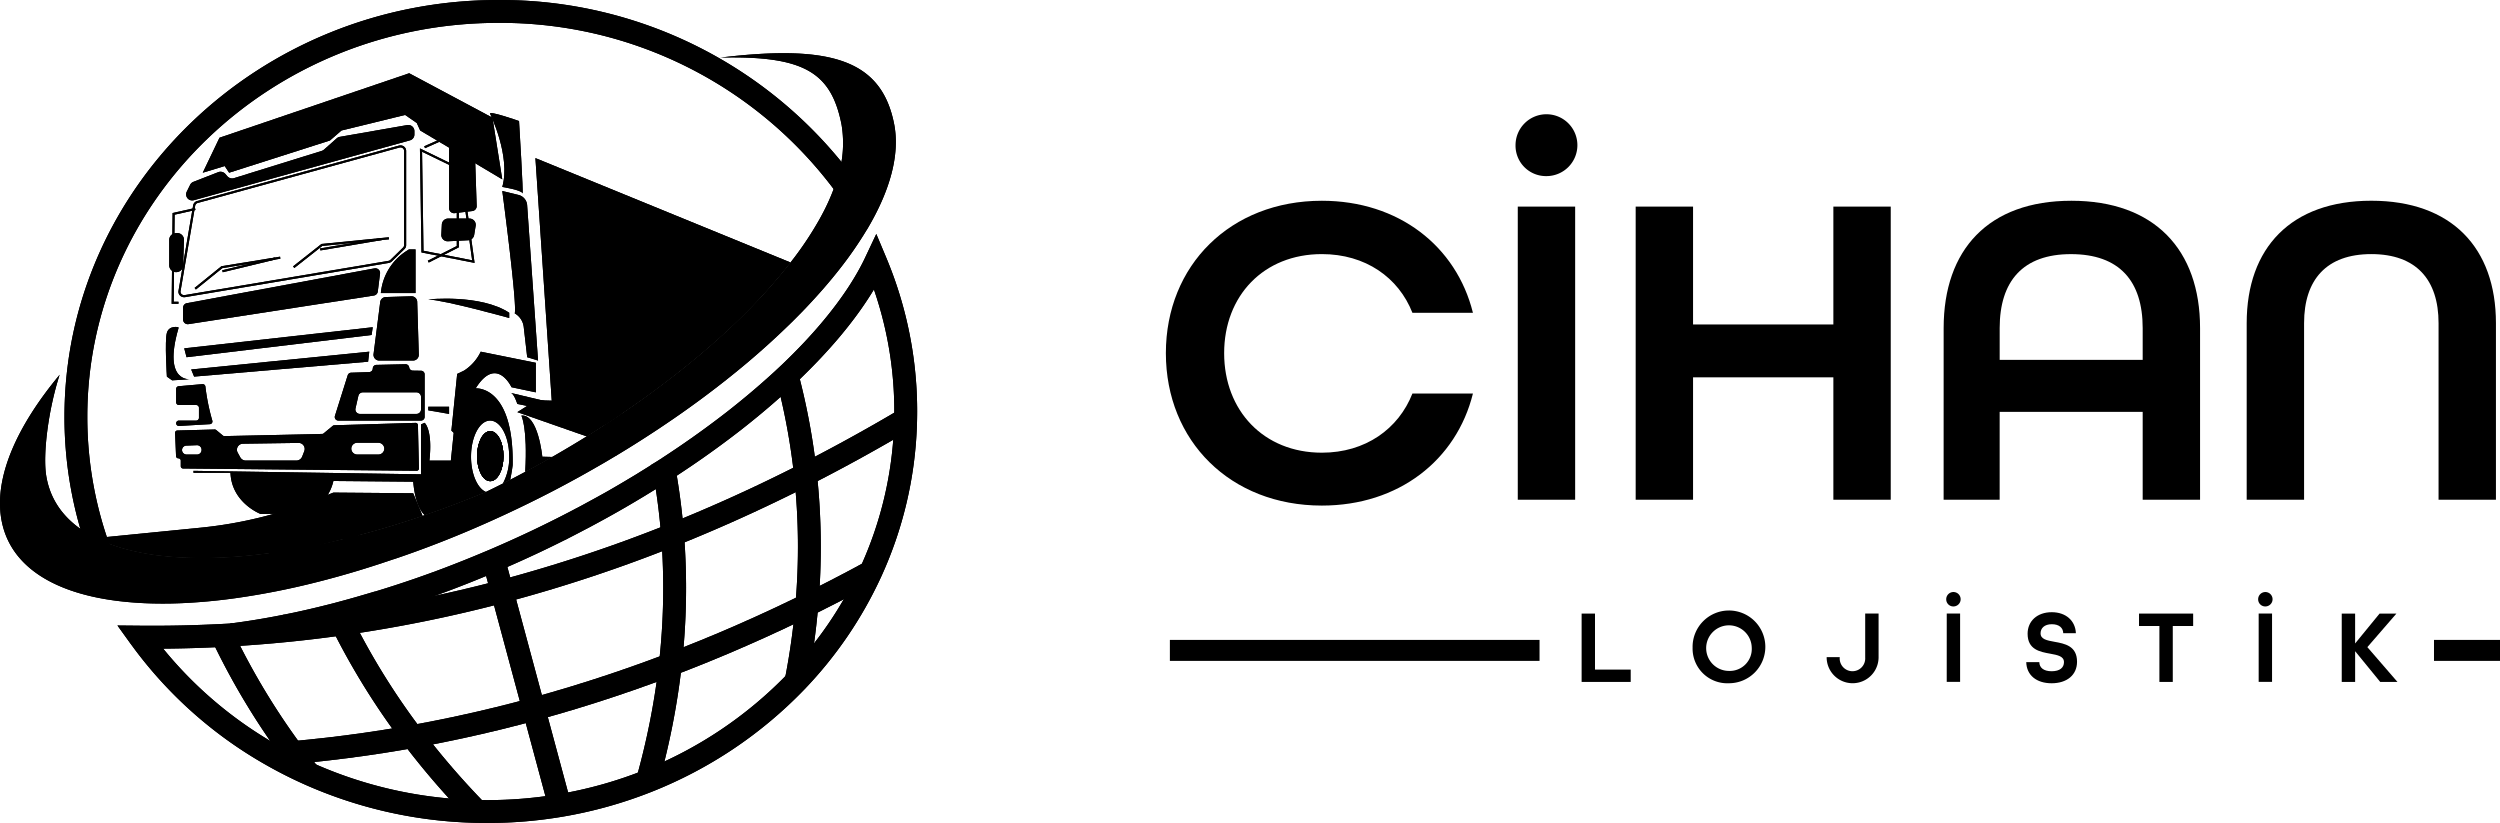 <svg xmlns:xlink="http://www.w3.org/1999/xlink" xmlns="http://www.w3.org/2000/svg" width="402.367" height="132.458" viewBox="0 0 402.367 132.458"> <g id="Group_2952" data-name="Group 2952" transform="translate(10520 13833)"> <g id="Group_2950" data-name="Group 2950" transform="translate(-10683 -13449)"> <g id="Group_3" data-name="Group 3" transform="translate(163 -384)"> <path id="Path_1" data-name="Path 1" d="M95.121,165.687q-.857,0-1.714-.02c-.335-.005-.683-.018-1.034-.031a71.78,71.78,0,0,1-26.727-6.18c-2.144-.957-4.274-2.039-6.329-3.217a68.552,68.552,0,0,1-20.929-18.47c-.13-.175-.254-.343-.376-.511-.1-.133-.2-.267-.3-.4L35.581,133.9l3.642.035c4.351.042,8.768-.053,13.131-.279.454-.021.9-.045,1.341-.073,2.729-.345,5.574-.811,8.459-1.385l.241-.07.082.005c.487-.1.978-.2,1.471-.3,1.8-.385,3.584-.8,5.3-1.235.432-.107.858-.214,1.286-.328l.07-.018.066-.018.062-.017c.094-.025.189-.05.283-.076l.036-.01c1.058-.28,2.166-.587,3.388-.939l.47-.14c.343-.1.686-.2,1.029-.3l1.077-.32.018.009c2.086-.626,4.291-1.341,6.565-2.129,1.47-.512,2.938-1.043,4.359-1.579,2.079-.788,4.117-1.6,6.057-2.413l1.428-.6c2.171-.926,4.381-1.92,6.562-2.95l.239-.113c1.224-.583,2.419-1.166,3.543-1.731.233-.115.455-.226.674-.338l.456-.232h0l.344-.176c.628-.321,1.255-.644,1.874-.975V115.2l.845-.438c.135-.07.269-.142.4-.215l.731-.4c.064-.037.13-.072.2-.106l.32-.176c.333-.178.662-.361.994-.543l.289-.158.176-.1.1-.054c.241-.133.48-.267.719-.4l.053-.029.071-.04.344-.194c1.254-.713,2.5-1.445,3.706-2.172l.544-.326c.215-.129.419-.252.622-.376l.478-.3c.482-.294.947-.584,1.406-.874l.307-.192v-.031l.89-.54c.057-.034.113-.07.17-.106l.248-.161c.072-.044.142-.09.212-.135.965-.626,1.964-1.29,2.976-1.977,2.7-1.839,5.342-3.759,7.842-5.708,2.187-1.714,4.27-3.452,6.187-5.165.3-.266.589-.525.873-.784.236-.212.466-.421.691-.629v-.006l.645-.6c.089-.085.177-.169.271-.253,1.272-1.209,2.512-2.454,3.686-3.7.994-1.06,1.88-2.051,2.7-3.023.058-.073.106-.13.151-.183l.233-.275c.72-.866,1.408-1.737,2.049-2.59.761-1.016,1.463-2.019,2.086-2.982.662-1.023,1.268-2.044,1.8-3.035.286-.531.557-1.068.805-1.6l1.764-3.74,1.6,3.814c.314.748.623,1.528.919,2.315.42,1.123.807,2.249,1.15,3.349l.083.271a63.665,63.665,0,0,1,2.811,20.117c-.006.354-.016.718-.03,1.081a63.582,63.582,0,0,1-5.752,24.226A65.732,65.732,0,0,1,146.13,144.2a69.77,69.77,0,0,1-24.578,16.471,71.07,71.07,0,0,1-14.471,4.025,72.619,72.619,0,0,1-11.96.989M42.938,137.622a64.991,64.991,0,0,0,18.208,15.424c1.948,1.116,3.968,2.142,6,3.049a68.093,68.093,0,0,0,25.35,5.862c.337.012.66.024.983.029a69.21,69.21,0,0,0,13-.918,67.407,67.407,0,0,0,13.722-3.817,66.061,66.061,0,0,0,23.276-15.6,62.066,62.066,0,0,0,11.675-17.131,59.924,59.924,0,0,0,5.421-22.832h0c.013-.336.023-.672.028-1.008a60.007,60.007,0,0,0-2.727-19.22l-.084-.27c-.144-.454-.3-.913-.455-1.373q-.43.716-.9,1.435c-.668,1.033-1.418,2.106-2.231,3.19-.706.941-1.466,1.9-2.26,2.852l-.294.35c-.869,1.025-1.8,2.066-2.846,3.183-1.153,1.223-2.363,2.441-3.6,3.628h0l-.114.108-.138.131-.324.306c-.435.411-.876.82-1.329,1.225-.288.263-.592.537-.9.807-1.964,1.756-4.108,3.545-6.361,5.311-2.566,2-5.27,3.968-8.04,5.852-1.035.7-2.056,1.381-3.037,2.017-.093.061-.192.125-.294.187l-.184.121-.156.1-.641.411c-.2.129-.4.256-.607.383-.463.292-.943.592-1.426.887l-.095.059-.387.241c-.233.141-.442.268-.654.4l-.127.077c-.144.088-.288.176-.434.26l-.064.038c-1.2.727-2.452,1.457-3.707,2.171l-.443.249c-.259.149-.517.294-.779.438l-.564.314c-.344.19-.688.38-1.035.566l-.333.183c-.036.019-.072.037-.109.058s-.1.057-.154.084l-.639.345-.37.2-.051.028c-.053.029-.11.059-.165.086q-.288.156-.577.3l-.123.064c-.632.338-1.272.668-1.914,1l-.65.333-.1.051-.47.252-.029,0-.258.128c-1.136.57-2.354,1.165-3.609,1.762l-.246.117c-2.217,1.047-4.471,2.061-6.694,3.009l-1.464.614c-1.954.82-4.032,1.648-6.154,2.451-1.453.548-2.951,1.091-4.454,1.614-2.6.9-5.106,1.706-7.459,2.4l-1.092.321-.008-.008-.326.093-.444.133c-1.248.36-2.383.674-3.467.961-.109.031-.22.061-.33.09l-.151.039-.065.018c-.441.117-.882.228-1.318.336-1.747.445-3.575.871-5.423,1.265-.564.121-1.127.235-1.685.346l-.176.052-.141.012c-2.937.581-5.834,1.053-8.617,1.4l-.112.011c-.483.031-.965.056-1.45.08-3.183.165-6.4.261-9.6.286" transform="translate(-16.68 -33.23)"></path> <path id="Path_2" data-name="Path 2" d="M70.017,162.182l-.211-3.675c5.891-.337,11.865-.932,17.758-1.768a220.7,220.7,0,0,0,25.5-5.172,236.482,236.482,0,0,0,27.22-9.04c7.078-2.832,14.224-6.08,21.238-9.653,5.319-2.706,10.706-5.673,16.014-8.819l1.877,3.167c-5.376,3.186-10.834,6.192-16.221,8.933-7.113,3.623-14.361,6.917-21.541,9.79a240.01,240.01,0,0,1-27.646,9.181,224.333,224.333,0,0,1-25.93,5.259c-5.994.849-12.071,1.454-18.063,1.8" transform="translate(-32.724 -58.155)"></path> <path id="Path_3" data-name="Path 3" d="M82,203.065l-.262-3.671c32.389-2.311,64.634-12.111,95.84-29.129l1.762,3.231c-31.672,17.272-64.422,27.22-97.34,29.569" transform="translate(-38.317 -79.818)"></path> <rect id="Rectangle_1" data-name="Rectangle 1" width="3.681" height="40.873" transform="translate(77.691 90.665) rotate(-15.073)"></rect> <path id="Path_4" data-name="Path 4" d="M78.2,215.22c-.884-1.112-1.778-2.278-2.658-3.467A116.591,116.591,0,0,1,64.426,193.4c-.117-.239-.235-.484-.353-.732l-.232-.481.019-.524,1.838.13,1.646-.818c.023.048.046.095.066.141.107.225.214.448.324.671a112.844,112.844,0,0,0,10.77,17.773c.854,1.153,1.723,2.286,2.58,3.365Z" transform="translate(-29.928 -89.529)"></path> <path id="Path_5" data-name="Path 5" d="M121.922,218.4a129.407,129.407,0,0,1-10.51-12.182l-.021-.028a116.776,116.776,0,0,1-11.47-18.444l-.224-.451-.123-.251c-.149-.3-.3-.613-.445-.925l3.331-1.567q.207.44.421.875c.112.23.221.449.332.67l.228.453v0a113.245,113.245,0,0,0,10.866,17.388l.021.028a125.617,125.617,0,0,0,10.229,11.858Z" transform="translate(-46.47 -86.514)"></path> <path id="Path_6" data-name="Path 6" d="M240.148,162.971l-3.612-.711a112.619,112.619,0,0,0,1.709-12.1,106.514,106.514,0,0,0-.216-20.679l-.011-.1a104.9,104.9,0,0,0-2.456-13.817q-.213-.864-.443-1.73l3.556-.948q.24.9.46,1.793a108.724,108.724,0,0,1,2.553,14.4l.011.1a110.194,110.194,0,0,1,.212,21.293,116.329,116.329,0,0,1-1.765,12.5" transform="translate(-110.221 -52.917)"></path> <path id="Path_7" data-name="Path 7" d="M196.352,192.731l-3.544-.995c.833-2.969,1.558-5.986,2.152-8.968.629-3.155,1.128-6.347,1.483-9.487a107.844,107.844,0,0,0,.356-20.553c-.231-2.92-.589-5.858-1.063-8.734-.081-.5-.167-1-.255-1.5l3.626-.637q.135.773.262,1.54c.491,2.974.861,6.016,1.1,9.038a111.513,111.513,0,0,1-.369,21.257c-.367,3.243-.882,6.538-1.531,9.794-.612,3.075-1.358,6.184-2.217,9.244" transform="translate(-90.386 -66.501)"></path> <path id="Path_8" data-name="Path 8" d="M23.962,90.63l-.222-.575a64.447,64.447,0,0,1-4.212-22.99C19.528,30.085,50.853,0,89.356,0a70.749,70.749,0,0,1,57.507,29.015l-2.989,2.148A67.06,67.06,0,0,0,89.356,3.681c-36.473,0-66.147,28.434-66.147,63.384A60.77,60.77,0,0,0,27.178,88.74l.22.569Z" transform="translate(-9.154)"></path> <path id="Path_9" data-name="Path 9" d="M108.053,29.345l-13.4-7.155L64.124,32.566l-2.7,5.635,3.537-1.074L65.67,38.2,81.9,33.013l1.861-1.61L94,28.9l1.874,1.3L96.42,31.4l13.216,7.871Z" transform="translate(-28.795 -10.402)"></path> <path id="Path_10" data-name="Path 10" d="M91.938,37.887l-10.816,1.89a1.013,1.013,0,0,0-.5.24L78.578,41.83a1.017,1.017,0,0,1-.372.209L64.1,46.423a1.029,1.029,0,0,1-1.083-.3l-.323-.377a1.029,1.029,0,0,0-1.153-.28L57.557,47.02a.986.986,0,0,0-.528.48l-.557,1.129a.978.978,0,0,0,1.184,1.339L92.4,40.343a.97.97,0,0,0,.725-.926v-.582a.992.992,0,0,0-1.182-.948" transform="translate(-26.427 -17.753)"></path> <path id="Path_11" data-name="Path 11" d="M54.975,68.481a.933.933,0,0,1-.661-.272.864.864,0,0,1-.245-.763L56.425,53.7a.9.9,0,0,1,.656-.71l32.462-8.914a.936.936,0,0,1,.82.157.875.875,0,0,1,.35.7V60.1a.87.87,0,0,1-.267.626l-2.035,1.985a.92.92,0,0,1-.495.25l-32.784,5.51a.986.986,0,0,1-.157.013M89.632,44.394,57.17,53.308a.567.567,0,0,0-.414.444L54.4,67.5a.533.533,0,0,0,.152.471.6.6,0,0,0,.526.165L87.86,62.629a.593.593,0,0,0,.317-.159l2.035-1.985a.536.536,0,0,0,.166-.387V44.928a.542.542,0,0,0-.218-.433.6.6,0,0,0-.528-.1" transform="translate(-25.341 -20.644)"></path> <path id="Path_12" data-name="Path 12" d="M86.263,81.3,56.091,86.9a.747.747,0,0,0-.623.726v1.918a.76.76,0,0,0,.891.73l29.807-4.6a.753.753,0,0,0,.642-.642l.364-2.913a.757.757,0,0,0-.909-.814" transform="translate(-26.003 -38.107)"></path> <path id="Path_13" data-name="Path 13" d="M120.972,75.566h-1.064l-.386.249a9.01,9.01,0,0,0-4.134,6.778h5.584Z" transform="translate(-54.092 -35.424)"></path> <path id="Path_14" data-name="Path 14" d="M86.16,99.139l-.186,1.252-29.783,3.578-.372-1.431Z" transform="translate(-26.167 -46.475)"></path> <path id="Path_15" data-name="Path 15" d="M86.587,106.548,57.922,109.41l.473,1.151,28.006-2.4Z" transform="translate(-27.153 -49.948)"></path> <path id="Path_16" data-name="Path 16" d="M119.513,100.11h-5.4a.925.925,0,0,1-.942-1.023l1.073-8.4a.936.936,0,0,1,.911-.8l4.068-.126a.933.933,0,0,1,.978.885l.256,8.525a.929.929,0,0,1-.948.938" transform="translate(-53.051 -42.079)"></path> <path id="Path_17" data-name="Path 17" d="M115.29,111.4l-1.3-.02a.594.594,0,0,1-.582-.481l-.013-.071a.593.593,0,0,0-.607-.478l-4.666.108a.591.591,0,0,0-.587.58.561.561,0,0,1-.168.4.589.589,0,0,1-.411.176l-2.9.1a.594.594,0,0,0-.551.411l-2.063,6.553a.58.58,0,0,0,.577.743h13.266a.588.588,0,0,0,.6-.577v-6.87a.586.586,0,0,0-.592-.574m.01,6.235a.729.729,0,0,1-.743.713h-9.084a.72.72,0,0,1-.722-.864l.466-2.045a.736.736,0,0,1,.722-.561h8.618a.73.73,0,0,1,.743.713Z" transform="translate(-47.541 -51.73)"></path> <path id="Path_18" data-name="Path 18" d="M58.074,116.758a33.66,33.66,0,0,0,1.111,5.485.437.437,0,0,1-.4.584l-4.94.288a.434.434,0,1,1-.028-.866h2.768a.443.443,0,0,0,.452-.434v-1.637a.443.443,0,0,0-.452-.433H53.817a.442.442,0,0,1-.451-.433V117.15a.44.44,0,0,1,.41-.432l3.81-.335a.447.447,0,0,1,.488.374" transform="translate(-25.017 -54.558)"></path> <path id="Path_19" data-name="Path 19" d="M92.129,128.477a.375.375,0,0,0-.393-.355l-13.072.385a.4.4,0,0,0-.237.088l-1.47,1.216a.362.362,0,0,1-.237.09l-15.727.35a.366.366,0,0,1-.257-.09l-1.07-.887a.4.4,0,0,0-.259-.088l-5.994.164a.375.375,0,0,0-.37.38l.158,3.75a.369.369,0,0,0,.378.35.393.393,0,0,1,.267.106.354.354,0,0,1,.113.259v.906a.369.369,0,0,0,.375.365l37.578.365a.369.369,0,0,0,.382-.372ZM57.309,132.5a.733.733,0,0,1-.748.72H54.912a.746.746,0,0,1-.458-.151.713.713,0,0,1,.426-1.287l1.649-.065a.736.736,0,0,1,.781.718Zm16.537.159-.35.9a1.014,1.014,0,0,1-.944.629H64.431a1.021,1.021,0,0,1-.891-.514l-.425-.773a.968.968,0,0,1,.871-1.423l8.9-.131a.974.974,0,0,1,.959,1.309m12.873-.37a.953.953,0,0,1-.972.932H82.376a.953.953,0,0,1-.97-.932v-.028a.955.955,0,0,1,.97-.934h3.372a.956.956,0,0,1,.972.934Z" transform="translate(-24.866 -60.062)"></path> <path id="Path_20" data-name="Path 20" d="M144.538,134.651c0-2.224.951-4.025,2.126-4.025s2.125,1.8,2.125,4.025-.951,4.025-2.125,4.025-2.126-1.8-2.126-4.025" transform="translate(-67.757 -61.236)"></path> <path id="Path_21" data-name="Path 21" d="M109.811,112.272l3.908.823v-4.759l-8.864-1.788a7.4,7.4,0,0,1-2.675,3.042l-1.118.537-.932,9.124.373.358-.458,4.473H96.593c.561-5.009-.771-6.085-.771-6.085l-.582.262v8.028l-36.618-.561v.322h5.955c.186,4.83,4.84,6.618,4.84,6.618l2.123-.013,3.833-.022a6.047,6.047,0,0,0,4.863-3.042,7.546,7.546,0,0,0,.906-2.228l12.846.118c.29,3.251,1.126,4.719,1.861,5.376.128-.043.257-.086.385-.131.31-.108.622-.217.934-.327q2.116-.744,4.259-1.571,2.123-.813,4.266-1.7c-1.372-.579-2.4-2.9-2.4-5.671,0-3.211,1.375-5.815,3.07-5.815s3.072,2.6,3.072,5.815a8.772,8.772,0,0,1-1.01,4.309q.59-.3,1.171-.6c.282-1.342.4-2.367.4-2.367.186-12.881-5.956-12.344-5.956-12.344,3.349-5.366,5.77-.179,5.77-.179" transform="translate(-27.482 -49.948)"></path> <path id="Path_22" data-name="Path 22" d="M142.785,92.758V93.6s-10.052-2.812-13.03-2.991c0,0,8.376-.895,13.03,2.147" transform="translate(-60.827 -42.42)"></path> <path id="Path_23" data-name="Path 23" d="M140.506,53.183a.8.8,0,0,1-.72.809l-2.8.336a.811.811,0,0,1-.924-.784v-9.81a.8.8,0,0,1,.742-.786l2.479-.233a.811.811,0,0,1,.9.761Z" transform="translate(-63.784 -20.022)"></path> <path id="Path_24" data-name="Path 24" d="M136.028,63.4l-8.553-1.681-.244-16.744,6.706,3.257Zm-8.223-1.957,7.827,1.539-2-14.528-6.057-2.942Z" transform="translate(-59.644 -21.086)"></path> <path id="Path_25" data-name="Path 25" d="M138.216,66.217h-3.391a1.018,1.018,0,0,0-1.034.949l-.082,1.667a1.017,1.017,0,0,0,1.088,1.041l3.229-.161a1.021,1.021,0,0,0,.969-.841l.244-1.505a1.01,1.01,0,0,0-1.024-1.148" transform="translate(-62.68 -31.042)"></path> <path id="Path_26" data-name="Path 26" d="M129.252,60.842l-.151-.3,4.663-2.361V40.156l-5.107,2.276-.136-.305,5.577-2.485V58.388Z" transform="translate(-60.249 -18.583)"></path> <path id="Path_27" data-name="Path 27" d="M88.99,76.834l-.207-.262,4.575-3.608L104.2,71.885l.033.333L93.488,73.286Z" transform="translate(-41.62 -33.699)"></path> <rect id="Rectangle_2" data-name="Rectangle 2" width="10.097" height="0.334" transform="translate(51.512 39.981) rotate(-9.612)"></rect> <path id="Path_28" data-name="Path 28" d="M59.16,83.055l-.21-.26L63.274,79.3l9.436-1.535.054.33-9.348,1.521Z" transform="translate(-27.635 -36.456)"></path> <rect id="Rectangle_3" data-name="Rectangle 3" width="8.7" height="0.334" transform="translate(35.767 43.494) rotate(-13.595)"></rect> <path id="Path_29" data-name="Path 29" d="M53.1,78.434H52l.153-14.613,3.609-.811.073.326-3.351.753L52.335,78.1H53.1Z" transform="translate(-24.375 -29.539)"></path> <path id="Path_30" data-name="Path 30" d="M52.4,70.609l-.141.016a1.09,1.09,0,0,0-.99,1.067v4.13a1.1,1.1,0,0,0,1.283,1.063,1.092,1.092,0,0,0,.952-1.028l.141-4.146a1.1,1.1,0,0,0-1.246-1.1" transform="translate(-24.032 -33.097)"></path> <path id="Path_31" data-name="Path 31" d="M52.278,99.1s-1.489-.358-1.861.895,0,7.054,0,7.054l.848.6,3.061-.187s-4.653.756-2.047-8.187Z" transform="translate(-23.557 -46.433)"></path> <path id="Path_32" data-name="Path 32" d="M148.79,134.651c0,2.224-.951,4.025-2.126,4.025s-2.125-1.8-2.125-4.025.951-4.025,2.125-4.025,2.126,1.8,2.126,4.025" transform="translate(-67.758 -61.236)"></path> <path id="Path_33" data-name="Path 33" d="M148.79,134.651c0,2.224-.951,4.025-2.126,4.025s-2.125-1.8-2.125-4.025.951-4.025,2.125-4.025,2.126,1.8,2.126,4.025" transform="translate(-67.758 -61.236)"></path> <path id="Path_34" data-name="Path 34" d="M148.484,34.388s3.35,6.805,1.954,11.76c0,0,3.072.482,3.257,1.019s-.558-11.628-.558-11.628-5.026-1.766-4.653-1.151" transform="translate(-69.598 -16.06)"></path> <path id="Path_35" data-name="Path 35" d="M156.19,60.265h0a1.842,1.842,0,0,0-1.436-1.771l-2.574-.623s2.428,18.27,2.005,19.694a2.915,2.915,0,0,1,1.446,2.179l.559,4.879,1.748.537Z" transform="translate(-71.34 -27.129)"></path> <path id="Path_36" data-name="Path 36" d="M139.507,44.525a60.408,60.408,0,0,1-4.294,6.22c-.04.048-.078.1-.116.151q-1.257,1.6-2.667,3.215c-1.141,1.3-2.357,2.622-3.636,3.931-.106.1-.2.2-.3.3q-1.02,1.042-2.111,2.078-2.848,2.742-6.081,5.475c-2.428,2.042-5.006,4.074-7.719,6.071q-1.439,1.058-2.926,2.105c-.086.061-.171.121-.259.179l-.191.136c-.073.05-.146.1-.219.149v0c-.161.114-.325.227-.488.34l-.071.048c-.645.446-1.3.889-1.956,1.327-.156.106-.315.214-.474.32-.206.136-.413.272-.622.408-.176.116-.352.234-.531.347h0q-1.8,1.182-3.667,2.337l-.352.217-.091.055c-.244.154-.489.3-.735.451l-.086.053c-.058.036-.116.071-.172.106l-.091.053c-.4.239-.793.479-1.194.713l-.093.055c-.073.045-.146.088-.217.131-.053.03-.106.061-.158.093-.033.02-.065.04-.1.06l-.607.358c-.154.09-.308.181-.464.269v0c-.038.022-.078.045-.116.065q-.294.174-.589.34c-.033.02-.065.038-.1.055-.617.36-1.241.713-1.868,1.063l-.652.365c-.043.025-.088.048-.131.073h0c-.222.123-.446.246-.67.368q-1.738.955-3.518,1.884l-.232.121q-3.815,1.979-7.791,3.82-3.105,1.439-6.157,2.725-2.183.918-4.344,1.76c-2.455.955-4.891,1.844-7.28,2.644a.047.047,0,0,0-.013-.01l-.327.111c-.423.148-.846.284-1.27.423l-.229.081q-1.711.563-3.407,1.083c-.131.043-.265.083-.4.124q-3.419,1.034-6.719,1.866a122.237,122.237,0,0,1-13.044,2.579c-1.493.211-2.957.38-4.389.514-1.959.181-3.86.3-5.689.342l-.3.008c-1.483.028-2.929.012-4.326-.05-.589-.028-1.168-.061-1.735-.106-.181-.013-.358-.028-.537-.043C9.248,103.5,1.487,98.955.19,90.965-.886,84.3,2.66,76.215,9.6,67.867c-1.856,5.726-2.715,12.848-2.16,16.248.722,4.478,3.546,7.822,8,10.035h0c.211.1.426.207.642.3.129.058.257.116.388.171a27.967,27.967,0,0,0,4.593,1.519,40.229,40.229,0,0,0,4.095.768c.061.007.113.018.174.02.29.032.579.068.869.1.542.061,1.1.116,1.66.156,1.05.086,2.128.136,3.239.159.521.013,1.05.02,1.584.02q2.564-.015,5.313-.219,2.606-.2,5.372-.569h.007q1.465-.2,2.972-.443c.864-.141,1.74-.3,2.624-.464q2.576-.48,5.258-1.11c.317-.075.637-.151.957-.229h0l.013,0,.01,0c.952-.232,1.911-.471,2.878-.733q4.846-1.277,9.927-3.017c.116-.04.234-.08.353-.123s.257-.086.385-.131c.31-.108.622-.216.934-.327q2.116-.744,4.258-1.571,2.124-.812,4.266-1.7c.149-.073.3-.146.446-.219q1.126-.551,2.239-1.116v0c.018-.007.033-.018.05-.025.393-.2.783-.4,1.171-.6.035-.018.07-.038.106-.055q1.159-.6,2.3-1.214c.046-.023.093-.048.139-.073q2.134-1.145,4.2-2.327l.66-.378q2.493-1.439,4.893-2.926,1.45-.9,2.866-1.818v0c.018-.01.032-.022.05-.032.567-.368,1.136-.738,1.7-1.113l.37-.249.118-.081c.056-.038.111-.073.166-.11s.083-.053.121-.081l.229-.154c.071-.045.139-.093.207-.139a.208.208,0,0,0,.018-.013c.2-.133.4-.274.6-.408q1.99-1.359,3.885-2.747c.514-.378,1.025-.756,1.529-1.134q3.018-2.255,5.787-4.563,1.28-1.061,2.5-2.128c.247-.217.491-.433.733-.648q1.571-1.4,3.037-2.8c.131-.126.262-.25.393-.378a91.682,91.682,0,0,0,7.137-7.686q.71-.858,1.373-1.715c.141-.184.279-.365.418-.549.065-.078.126-.154.184-.234a54.289,54.289,0,0,0,4.044-6.145v0c.106-.191.211-.382.315-.574a33.668,33.668,0,0,0,2.425-5.578,18.151,18.151,0,0,0,.821-9.126c-1.662-8.4-6.039-11.087-19.5-10.773,18.01-2.171,25.933.466,27.965,10.677.97,4.936-.659,10.786-4.392,17.036" transform="translate(0 -7.55)"></path> <path id="Path_37" data-name="Path 37" d="M154.634,119.006a.288.288,0,0,1,.126.03Z" transform="translate(-72.49 -55.788)"></path> <path id="Path_38" data-name="Path 38" d="M172.64,122.415l-.229.154c-.038.028-.078.053-.121.081s-.111.073-.166.111c-.675-.854-1.592-1-2.768.836l-11.909-2.447-1.586-.325s-.476-1.531-.99-1.76l5,1.192,9.136,2.178s2.01-3.465,3.631-.018" transform="translate(-72.601 -55.815)"></path> <path id="Path_39" data-name="Path 39" d="M162.92,132.562q-2.066,1.182-4.2,2.327c-.045.025-.093.05-.139.073.406-7.089-.617-9.061-.617-9.061,2.7-.267,3.367,6.621,3.367,6.621Z" transform="translate(-74.05 -59.017)"></path> <path id="Path_40" data-name="Path 40" d="M133.105,123.232v1.155l-3.35-.577v-.577Z" transform="translate(-60.827 -57.769)"></path> <path id="Path_41" data-name="Path 41" d="M184.608,125.406c-.529,0-1.007.67-1.37,1.771.567-.368,1.136-.738,1.7-1.113l.37-.249a.926.926,0,0,0-.695-.408" transform="translate(-85.899 -58.789)"></path> <path id="Path_42" data-name="Path 42" d="M200.705,64.7q-.661.857-1.373,1.715A91.765,91.765,0,0,1,192.2,74.1c-.131.128-.262.252-.393.378q-1.465,1.4-3.037,2.8c-.242.214-.486.431-.733.647q-1.221,1.065-2.5,2.128-2.761,2.3-5.787,4.563c-.5.378-1.015.755-1.528,1.133-1.264.922-2.559,1.841-3.886,2.747-.2.133-.4.275-.6.408a.208.208,0,0,1-.018.013c-.068.045-.136.093-.207.139l-.229.154c-.038.028-.078.053-.121.081L173,89.4l-.118.081-.37.249c-.559.376-1.128.745-1.695,1.113-.018.01-.033.023-.05.033v0q-1.417.918-2.866,1.818l-11.163-3.906,1.587-1,1.463-.922.962.028,1.528.046L159.645,47.9Z" transform="translate(-73.475 -22.456)"></path> <path id="Path_43" data-name="Path 43" d="M81.642,152.989q-5.073,1.734-9.927,3.017c-.967.262-2.239,1.813-3.19,2.045,0,0,.3-1.31.3-1.31s-.007,0-.012,0h0l-12.375,3.07.557-.823q-2.762.37-5.372.569-2.747.208-5.314.219c-.534,0-1.062-.008-1.584-.02-1.111-.023-2.189-.073-3.239-.159-.564-.04-1.118-.1-1.66-.156l-.869-.1c-.061,0-.114-.012-.174-.02a40.244,40.244,0,0,1-4.1-.768,28.013,28.013,0,0,1-4.593-1.519c-.131-.055-.26-.113-.388-.171-.217-.1-.431-.2-.642-.3l.811-.081,16.046-1.594a68.318,68.318,0,0,0,18.633-4.556l1.825-.73.907-.362,12.846.106Z" transform="translate(-13.626 -69.96)"></path> </g> <g id="Group_4" data-name="Group 4" transform="translate(350.643 -365.614)"> <path id="Path_44" data-name="Path 44" d="M353.235,85.354c0-14.141,10.389-24.53,25.108-24.53,12.337,0,21.645,7.287,24.314,18.037h-9.74c-2.237-5.7-7.576-9.451-14.574-9.451-9.38,0-15.728,6.71-15.728,15.945s6.349,16.017,15.728,16.017c7,0,12.337-3.824,14.574-9.524h9.74c-2.669,10.75-11.977,18.037-24.314,18.037-14.718,0-25.108-10.389-25.108-24.531" transform="translate(-353.235 -46.899)"></path> <path id="Path_45" data-name="Path 45" d="M459.176,39.59a4.978,4.978,0,1,1,4.978,4.979,4.9,4.9,0,0,1-4.978-4.979m.361,9.884h9.235V96.659h-9.235Z" transform="translate(-402.899 -34.611)"></path> <path id="Path_46" data-name="Path 46" d="M495.576,62.59h9.235V81.565h22.582V62.59h9.235v47.185h-9.235v-19.7H504.811v19.7h-9.235Z" transform="translate(-419.962 -47.727)"></path> <path id="Path_47" data-name="Path 47" d="M588.885,81.314c0-12.626,7.215-20.49,20.562-20.49s20.707,7.864,20.707,20.49v27.633h-9.235V94.806H597.9v14.141h-9.019Zm32.034,5.123V81.314c0-7.575-3.751-11.9-11.544-11.9-7.72,0-11.472,4.329-11.472,11.9v5.123Z" transform="translate(-463.704 -46.899)"></path> <path id="Path_48" data-name="Path 48" d="M680.7,80.521c0-12.121,7.143-19.7,20.058-19.7s20.058,7.576,20.058,19.7v28.427h-9.235V80.521c0-7-3.607-11.111-10.822-11.111s-10.822,4.113-10.822,11.111v28.427H680.7Z" transform="translate(-506.746 -46.9)"></path> </g> <g id="Group_6" data-name="Group 6" transform="translate(351.288 -288.715)"> <g id="Group_5" data-name="Group 5" transform="translate(66.269 0)"> <path id="Path_49" data-name="Path 49" d="M479.2,185.9h2.153v9.015H487.1V196.9h-7.9Z" transform="translate(-479.2 -182.431)"></path> <path id="Path_50" data-name="Path 50" d="M512.823,191.2a5.854,5.854,0,1,1,5.853,5.719,5.584,5.584,0,0,1-5.853-5.719m9.52,0a3.668,3.668,0,1,0-3.667,3.734,3.537,3.537,0,0,0,3.667-3.734" transform="translate(-494.962 -182.238)"></path> <path id="Path_51" data-name="Path 51" d="M553.445,192.994v-.084h2.1v.084a2.054,2.054,0,1,0,4.1,0v-7.1H561.8v7.1a4.18,4.18,0,0,1-8.359,0" transform="translate(-514.005 -182.431)"></path> <path id="Path_52" data-name="Path 52" d="M589.665,180.534a1.161,1.161,0,1,1,1.161,1.16,1.142,1.142,0,0,1-1.161-1.16m.084,2.3H591.9v11h-2.153Z" transform="translate(-530.984 -179.373)"></path> <path id="Path_53" data-name="Path 53" d="M613.917,193.523h2.1c.016.874.673,1.464,1.984,1.464,1.329,0,1.985-.589,1.985-1.464,0-.959-1.026-1.143-2.22-1.362-1.665-.3-3.633-.656-3.633-3.212,0-2.036,1.547-3.465,3.886-3.465,2.27,0,3.8,1.363,3.885,3.38h-2.035c-.016-.841-.639-1.446-1.833-1.446-1.211,0-1.816.656-1.816,1.464,0,.958,1.026,1.144,2.22,1.362,1.665.3,3.65.656,3.65,3.213,0,2.136-1.632,3.465-4.088,3.465-2.438,0-4.036-1.3-4.087-3.4" transform="translate(-542.353 -182.238)"></path> <path id="Path_54" data-name="Path 54" d="M651.359,187.9h-3.28v-2h8.713v2h-3.28v9h-2.153Z" transform="translate(-558.368 -182.431)"></path> <path id="Path_55" data-name="Path 55" d="M684.174,180.534a1.16,1.16,0,1,1,1.161,1.16,1.142,1.142,0,0,1-1.161-1.16m.084,2.3h2.153v11h-2.153Z" transform="translate(-575.289 -179.373)"></path> <path id="Path_56" data-name="Path 56" d="M709.5,185.9h2.153v4.811l3.936-4.811H718.3l-4.676,5.4,4.844,5.6h-2.775l-4.037-4.945V196.9H709.5Z" transform="translate(-587.162 -182.431)"></path> </g> <rect id="Rectangle_4" data-name="Rectangle 4" width="10.624" height="3.376" transform="translate(203.455 7.706)"></rect> <rect id="Rectangle_5" data-name="Rectangle 5" width="59.496" height="3.376" transform="translate(0 7.706)"></rect> </g> </g> <g id="Group_2951" data-name="Group 2951" transform="translate(-10520 -13833)"> <path id="Path_1-2" data-name="Path 1" d="M95.121,165.687q-.857,0-1.714-.02c-.335-.005-.683-.018-1.034-.031a71.78,71.78,0,0,1-26.727-6.18c-2.144-.957-4.274-2.039-6.329-3.217a68.552,68.552,0,0,1-20.929-18.47c-.13-.175-.254-.343-.376-.511-.1-.133-.2-.267-.3-.4L35.581,133.9l3.642.035c4.351.042,8.768-.053,13.131-.279.454-.021.9-.045,1.341-.073,2.729-.345,5.574-.811,8.459-1.385l.241-.07.082.005c.487-.1.978-.2,1.471-.3,1.8-.385,3.584-.8,5.3-1.235.432-.107.858-.214,1.286-.328l.07-.018.066-.018.062-.017c.094-.025.189-.05.283-.076l.036-.01c1.058-.28,2.166-.587,3.388-.939l.47-.14c.343-.1.686-.2,1.029-.3l1.077-.32.018.009c2.086-.626,4.291-1.341,6.565-2.129,1.47-.512,2.938-1.043,4.359-1.579,2.079-.788,4.117-1.6,6.057-2.413l1.428-.6c2.171-.926,4.381-1.92,6.562-2.95l.239-.113c1.224-.583,2.419-1.166,3.543-1.731.233-.115.455-.226.674-.338l.456-.232h0l.344-.176c.628-.321,1.255-.644,1.874-.975V115.2l.845-.438c.135-.07.269-.142.4-.215l.731-.4c.064-.037.13-.072.2-.106l.32-.176c.333-.178.662-.361.994-.543l.289-.158.176-.1.1-.054c.241-.133.48-.267.719-.4l.053-.029.071-.04.344-.194c1.254-.713,2.5-1.445,3.706-2.172l.544-.326c.215-.129.419-.252.622-.376l.478-.3c.482-.294.947-.584,1.406-.874l.307-.192v-.031l.89-.54c.057-.034.113-.07.17-.106l.248-.161c.072-.044.142-.09.212-.135.965-.626,1.964-1.29,2.976-1.977,2.7-1.839,5.342-3.759,7.842-5.708,2.187-1.714,4.27-3.452,6.187-5.165.3-.266.589-.525.873-.784.236-.212.466-.421.691-.629v-.006l.645-.6c.089-.085.177-.169.271-.253,1.272-1.209,2.512-2.454,3.686-3.7.994-1.06,1.88-2.051,2.7-3.023.058-.073.106-.13.151-.183l.233-.275c.72-.866,1.408-1.737,2.049-2.59.761-1.016,1.463-2.019,2.086-2.982.662-1.023,1.268-2.044,1.8-3.035.286-.531.557-1.068.805-1.6l1.764-3.74,1.6,3.814c.314.748.623,1.528.919,2.315.42,1.123.807,2.249,1.15,3.349l.083.271a63.665,63.665,0,0,1,2.811,20.117c-.006.354-.016.718-.03,1.081a63.582,63.582,0,0,1-5.752,24.226A65.732,65.732,0,0,1,146.13,144.2a69.77,69.77,0,0,1-24.578,16.471,71.07,71.07,0,0,1-14.471,4.025,72.619,72.619,0,0,1-11.96.989M42.938,137.622a64.991,64.991,0,0,0,18.208,15.424c1.948,1.116,3.968,2.142,6,3.049a68.093,68.093,0,0,0,25.35,5.862c.337.012.66.024.983.029a69.21,69.21,0,0,0,13-.918,67.407,67.407,0,0,0,13.722-3.817,66.061,66.061,0,0,0,23.276-15.6,62.066,62.066,0,0,0,11.675-17.131,59.924,59.924,0,0,0,5.421-22.832h0c.013-.336.023-.672.028-1.008a60.007,60.007,0,0,0-2.727-19.22l-.084-.27c-.144-.454-.3-.913-.455-1.373q-.43.716-.9,1.435c-.668,1.033-1.418,2.106-2.231,3.19-.706.941-1.466,1.9-2.26,2.852l-.294.35c-.869,1.025-1.8,2.066-2.846,3.183-1.153,1.223-2.363,2.441-3.6,3.628h0l-.114.108-.138.131-.324.306c-.435.411-.876.82-1.329,1.225-.288.263-.592.537-.9.807-1.964,1.756-4.108,3.545-6.361,5.311-2.566,2-5.27,3.968-8.04,5.852-1.035.7-2.056,1.381-3.037,2.017-.093.061-.192.125-.294.187l-.184.121-.156.1-.641.411c-.2.129-.4.256-.607.383-.463.292-.943.592-1.426.887l-.095.059-.387.241c-.233.141-.442.268-.654.4l-.127.077c-.144.088-.288.176-.434.26l-.064.038c-1.2.727-2.452,1.457-3.707,2.171l-.443.249c-.259.149-.517.294-.779.438l-.564.314c-.344.19-.688.38-1.035.566l-.333.183c-.036.019-.072.037-.109.058s-.1.057-.154.084l-.639.345-.37.2-.051.028c-.053.029-.11.059-.165.086q-.288.156-.577.3l-.123.064c-.632.338-1.272.668-1.914,1l-.65.333-.1.051-.47.252-.029,0-.258.128c-1.136.57-2.354,1.165-3.609,1.762l-.246.117c-2.217,1.047-4.471,2.061-6.694,3.009l-1.464.614c-1.954.82-4.032,1.648-6.154,2.451-1.453.548-2.951,1.091-4.454,1.614-2.6.9-5.106,1.706-7.459,2.4l-1.092.321-.008-.008-.326.093-.444.133c-1.248.36-2.383.674-3.467.961-.109.031-.22.061-.33.09l-.151.039-.065.018c-.441.117-.882.228-1.318.336-1.747.445-3.575.871-5.423,1.265-.564.121-1.127.235-1.685.346l-.176.052-.141.012c-2.937.581-5.834,1.053-8.617,1.4l-.112.011c-.483.031-.965.056-1.45.08-3.183.165-6.4.261-9.6.286" transform="translate(-16.68 -33.23)"></path> <path id="Path_2-2" data-name="Path 2" d="M70.017,162.182l-.211-3.675c5.891-.337,11.865-.932,17.758-1.768a220.7,220.7,0,0,0,25.5-5.172,236.482,236.482,0,0,0,27.22-9.04c7.078-2.832,14.224-6.08,21.238-9.653,5.319-2.706,10.706-5.673,16.014-8.819l1.877,3.167c-5.376,3.186-10.834,6.192-16.221,8.933-7.113,3.623-14.361,6.917-21.541,9.79a240.01,240.01,0,0,1-27.646,9.181,224.333,224.333,0,0,1-25.93,5.259c-5.994.849-12.071,1.454-18.063,1.8" transform="translate(-32.724 -58.155)"></path> <path id="Path_3-2" data-name="Path 3" d="M82,203.065l-.262-3.671c32.389-2.311,64.634-12.111,95.84-29.129l1.762,3.231c-31.672,17.272-64.422,27.22-97.34,29.569" transform="translate(-38.317 -79.818)"></path> <rect id="Rectangle_1-2" data-name="Rectangle 1" width="3.681" height="40.873" transform="translate(77.691 90.665) rotate(-15.073)"></rect> <path id="Path_4-2" data-name="Path 4" d="M78.2,215.22c-.884-1.112-1.778-2.278-2.658-3.467A116.591,116.591,0,0,1,64.426,193.4c-.117-.239-.235-.484-.353-.732l-.232-.481.019-.524,1.838.13,1.646-.818c.023.048.046.095.066.141.107.225.214.448.324.671a112.844,112.844,0,0,0,10.77,17.773c.854,1.153,1.723,2.286,2.58,3.365Z" transform="translate(-29.928 -89.529)"></path> <path id="Path_5-2" data-name="Path 5" d="M121.922,218.4a129.407,129.407,0,0,1-10.51-12.182l-.021-.028a116.776,116.776,0,0,1-11.47-18.444l-.224-.451-.123-.251c-.149-.3-.3-.613-.445-.925l3.331-1.567q.207.44.421.875c.112.23.221.449.332.67l.228.453v0a113.245,113.245,0,0,0,10.866,17.388l.021.028a125.617,125.617,0,0,0,10.229,11.858Z" transform="translate(-46.47 -86.514)"></path> <path id="Path_6-2" data-name="Path 6" d="M240.148,162.971l-3.612-.711a112.619,112.619,0,0,0,1.709-12.1,106.514,106.514,0,0,0-.216-20.679l-.011-.1a104.9,104.9,0,0,0-2.456-13.817q-.213-.864-.443-1.73l3.556-.948q.24.9.46,1.793a108.724,108.724,0,0,1,2.553,14.4l.011.1a110.194,110.194,0,0,1,.212,21.293,116.329,116.329,0,0,1-1.765,12.5" transform="translate(-110.221 -52.917)"></path> <path id="Path_7-2" data-name="Path 7" d="M196.352,192.731l-3.544-.995c.833-2.969,1.558-5.986,2.152-8.968.629-3.155,1.128-6.347,1.483-9.487a107.844,107.844,0,0,0,.356-20.553c-.231-2.92-.589-5.858-1.063-8.734-.081-.5-.167-1-.255-1.5l3.626-.637q.135.773.262,1.54c.491,2.974.861,6.016,1.1,9.038a111.513,111.513,0,0,1-.369,21.257c-.367,3.243-.882,6.538-1.531,9.794-.612,3.075-1.358,6.184-2.217,9.244" transform="translate(-90.386 -66.501)"></path> <path id="Path_8-2" data-name="Path 8" d="M23.962,90.63l-.222-.575a64.447,64.447,0,0,1-4.212-22.99C19.528,30.085,50.853,0,89.356,0a70.749,70.749,0,0,1,57.507,29.015l-2.989,2.148A67.06,67.06,0,0,0,89.356,3.681c-36.473,0-66.147,28.434-66.147,63.384A60.77,60.77,0,0,0,27.178,88.74l.22.569Z" transform="translate(-9.154)"></path> <path id="Path_9-2" data-name="Path 9" d="M108.053,29.345l-13.4-7.155L64.124,32.566l-2.7,5.635,3.537-1.074L65.67,38.2,81.9,33.013l1.861-1.61L94,28.9l1.874,1.3L96.42,31.4l13.216,7.871Z" transform="translate(-28.795 -10.402)"></path> <path id="Path_10-2" data-name="Path 10" d="M91.938,37.887l-10.816,1.89a1.013,1.013,0,0,0-.5.24L78.578,41.83a1.017,1.017,0,0,1-.372.209L64.1,46.423a1.029,1.029,0,0,1-1.083-.3l-.323-.377a1.029,1.029,0,0,0-1.153-.28L57.557,47.02a.986.986,0,0,0-.528.48l-.557,1.129a.978.978,0,0,0,1.184,1.339L92.4,40.343a.97.97,0,0,0,.725-.926v-.582a.992.992,0,0,0-1.182-.948" transform="translate(-26.427 -17.753)"></path> <path id="Path_11-2" data-name="Path 11" d="M54.975,68.481a.933.933,0,0,1-.661-.272.864.864,0,0,1-.245-.763L56.425,53.7a.9.9,0,0,1,.656-.71l32.462-8.914a.936.936,0,0,1,.82.157.875.875,0,0,1,.35.7V60.1a.87.87,0,0,1-.267.626l-2.035,1.985a.92.92,0,0,1-.495.25l-32.784,5.51a.986.986,0,0,1-.157.013M89.632,44.394,57.17,53.308a.567.567,0,0,0-.414.444L54.4,67.5a.533.533,0,0,0,.152.471.6.6,0,0,0,.526.165L87.86,62.629a.593.593,0,0,0,.317-.159l2.035-1.985a.536.536,0,0,0,.166-.387V44.928a.542.542,0,0,0-.218-.433.6.6,0,0,0-.528-.1" transform="translate(-25.341 -20.644)"></path> <path id="Path_12-2" data-name="Path 12" d="M86.263,81.3,56.091,86.9a.747.747,0,0,0-.623.726v1.918a.76.76,0,0,0,.891.73l29.807-4.6a.753.753,0,0,0,.642-.642l.364-2.913a.757.757,0,0,0-.909-.814" transform="translate(-26.003 -38.107)"></path> <path id="Path_13-2" data-name="Path 13" d="M120.972,75.566h-1.064l-.386.249a9.01,9.01,0,0,0-4.134,6.778h5.584Z" transform="translate(-54.092 -35.424)"></path> <path id="Path_14-2" data-name="Path 14" d="M86.16,99.139l-.186,1.252-29.783,3.578-.372-1.431Z" transform="translate(-26.167 -46.475)"></path> <path id="Path_15-2" data-name="Path 15" d="M86.587,106.548,57.922,109.41l.473,1.151,28.006-2.4Z" transform="translate(-27.153 -49.948)"></path> <path id="Path_16-2" data-name="Path 16" d="M119.513,100.11h-5.4a.925.925,0,0,1-.942-1.023l1.073-8.4a.936.936,0,0,1,.911-.8l4.068-.126a.933.933,0,0,1,.978.885l.256,8.525a.929.929,0,0,1-.948.938" transform="translate(-53.051 -42.079)"></path> <path id="Path_17-2" data-name="Path 17" d="M115.29,111.4l-1.3-.02a.594.594,0,0,1-.582-.481l-.013-.071a.593.593,0,0,0-.607-.478l-4.666.108a.591.591,0,0,0-.587.58.561.561,0,0,1-.168.4.589.589,0,0,1-.411.176l-2.9.1a.594.594,0,0,0-.551.411l-2.063,6.553a.58.58,0,0,0,.577.743h13.266a.588.588,0,0,0,.6-.577v-6.87a.586.586,0,0,0-.592-.574m.01,6.235a.729.729,0,0,1-.743.713h-9.084a.72.72,0,0,1-.722-.864l.466-2.045a.736.736,0,0,1,.722-.561h8.618a.73.73,0,0,1,.743.713Z" transform="translate(-47.541 -51.73)"></path> <path id="Path_18-2" data-name="Path 18" d="M58.074,116.758a33.66,33.66,0,0,0,1.111,5.485.437.437,0,0,1-.4.584l-4.94.288a.434.434,0,1,1-.028-.866h2.768a.443.443,0,0,0,.452-.434v-1.637a.443.443,0,0,0-.452-.433H53.817a.442.442,0,0,1-.451-.433V117.15a.44.44,0,0,1,.41-.432l3.81-.335a.447.447,0,0,1,.488.374" transform="translate(-25.017 -54.558)"></path> <path id="Path_19-2" data-name="Path 19" d="M92.129,128.477a.375.375,0,0,0-.393-.355l-13.072.385a.4.4,0,0,0-.237.088l-1.47,1.216a.362.362,0,0,1-.237.09l-15.727.35a.366.366,0,0,1-.257-.09l-1.07-.887a.4.4,0,0,0-.259-.088l-5.994.164a.375.375,0,0,0-.37.38l.158,3.75a.369.369,0,0,0,.378.35.393.393,0,0,1,.267.106.354.354,0,0,1,.113.259v.906a.369.369,0,0,0,.375.365l37.578.365a.369.369,0,0,0,.382-.372ZM57.309,132.5a.733.733,0,0,1-.748.72H54.912a.746.746,0,0,1-.458-.151.713.713,0,0,1,.426-1.287l1.649-.065a.736.736,0,0,1,.781.718Zm16.537.159-.35.9a1.014,1.014,0,0,1-.944.629H64.431a1.021,1.021,0,0,1-.891-.514l-.425-.773a.968.968,0,0,1,.871-1.423l8.9-.131a.974.974,0,0,1,.959,1.309m12.873-.37a.953.953,0,0,1-.972.932H82.376a.953.953,0,0,1-.97-.932v-.028a.955.955,0,0,1,.97-.934h3.372a.956.956,0,0,1,.972.934Z" transform="translate(-24.866 -60.062)"></path> <path id="Path_20-2" data-name="Path 20" d="M144.538,134.651c0-2.224.951-4.025,2.126-4.025s2.125,1.8,2.125,4.025-.951,4.025-2.125,4.025-2.126-1.8-2.126-4.025" transform="translate(-67.757 -61.236)"></path> <path id="Path_21-2" data-name="Path 21" d="M109.811,112.272l3.908.823v-4.759l-8.864-1.788a7.4,7.4,0,0,1-2.675,3.042l-1.118.537-.932,9.124.373.358-.458,4.473H96.593c.561-5.009-.771-6.085-.771-6.085l-.582.262v8.028l-36.618-.561v.322h5.955c.186,4.83,4.84,6.618,4.84,6.618l2.123-.013,3.833-.022a6.047,6.047,0,0,0,4.863-3.042,7.546,7.546,0,0,0,.906-2.228l12.846.118c.29,3.251,1.126,4.719,1.861,5.376.128-.043.257-.086.385-.131.31-.108.622-.217.934-.327q2.116-.744,4.259-1.571,2.123-.813,4.266-1.7c-1.372-.579-2.4-2.9-2.4-5.671,0-3.211,1.375-5.815,3.07-5.815s3.072,2.6,3.072,5.815a8.772,8.772,0,0,1-1.01,4.309q.59-.3,1.171-.6c.282-1.342.4-2.367.4-2.367.186-12.881-5.956-12.344-5.956-12.344,3.349-5.366,5.77-.179,5.77-.179" transform="translate(-27.482 -49.948)"></path> <path id="Path_22-2" data-name="Path 22" d="M142.785,92.758V93.6s-10.052-2.812-13.03-2.991c0,0,8.376-.895,13.03,2.147" transform="translate(-60.827 -42.42)"></path> <path id="Path_23-2" data-name="Path 23" d="M140.506,53.183a.8.8,0,0,1-.72.809l-2.8.336a.811.811,0,0,1-.924-.784v-9.81a.8.8,0,0,1,.742-.786l2.479-.233a.811.811,0,0,1,.9.761Z" transform="translate(-63.784 -20.022)"></path> <path id="Path_24-2" data-name="Path 24" d="M136.028,63.4l-8.553-1.681-.244-16.744,6.706,3.257Zm-8.223-1.957,7.827,1.539-2-14.528-6.057-2.942Z" transform="translate(-59.644 -21.086)"></path> <path id="Path_25-2" data-name="Path 25" d="M138.216,66.217h-3.391a1.018,1.018,0,0,0-1.034.949l-.082,1.667a1.017,1.017,0,0,0,1.088,1.041l3.229-.161a1.021,1.021,0,0,0,.969-.841l.244-1.505a1.01,1.01,0,0,0-1.024-1.148" transform="translate(-62.68 -31.042)"></path> <path id="Path_26-2" data-name="Path 26" d="M129.252,60.842l-.151-.3,4.663-2.361V40.156l-5.107,2.276-.136-.305,5.577-2.485V58.388Z" transform="translate(-60.249 -18.583)"></path> <path id="Path_27-2" data-name="Path 27" d="M88.99,76.834l-.207-.262,4.575-3.608L104.2,71.885l.033.333L93.488,73.286Z" transform="translate(-41.62 -33.699)"></path> <rect id="Rectangle_2-2" data-name="Rectangle 2" width="10.097" height="0.334" transform="translate(51.512 39.981) rotate(-9.612)"></rect> <path id="Path_28-2" data-name="Path 28" d="M59.16,83.055l-.21-.26L63.274,79.3l9.436-1.535.054.33-9.348,1.521Z" transform="translate(-27.635 -36.456)"></path> <rect id="Rectangle_3-2" data-name="Rectangle 3" width="8.7" height="0.334" transform="translate(35.767 43.494) rotate(-13.595)"></rect> <path id="Path_29-2" data-name="Path 29" d="M53.1,78.434H52l.153-14.613,3.609-.811.073.326-3.351.753L52.335,78.1H53.1Z" transform="translate(-24.375 -29.539)"></path> <path id="Path_30-2" data-name="Path 30" d="M52.4,70.609l-.141.016a1.09,1.09,0,0,0-.99,1.067v4.13a1.1,1.1,0,0,0,1.283,1.063,1.092,1.092,0,0,0,.952-1.028l.141-4.146a1.1,1.1,0,0,0-1.246-1.1" transform="translate(-24.032 -33.097)"></path> <path id="Path_31-2" data-name="Path 31" d="M52.278,99.1s-1.489-.358-1.861.895,0,7.054,0,7.054l.848.6,3.061-.187s-4.653.756-2.047-8.187Z" transform="translate(-23.557 -46.433)"></path> <path id="Path_32-2" data-name="Path 32" d="M148.79,134.651c0,2.224-.951,4.025-2.126,4.025s-2.125-1.8-2.125-4.025.951-4.025,2.125-4.025,2.126,1.8,2.126,4.025" transform="translate(-67.758 -61.236)"></path> <path id="Path_33-2" data-name="Path 33" d="M148.79,134.651c0,2.224-.951,4.025-2.126,4.025s-2.125-1.8-2.125-4.025.951-4.025,2.125-4.025,2.126,1.8,2.126,4.025" transform="translate(-67.758 -61.236)"></path> <path id="Path_34-2" data-name="Path 34" d="M148.484,34.388s3.35,6.805,1.954,11.76c0,0,3.072.482,3.257,1.019s-.558-11.628-.558-11.628-5.026-1.766-4.653-1.151" transform="translate(-69.598 -16.06)"></path> <path id="Path_35-2" data-name="Path 35" d="M156.19,60.265h0a1.842,1.842,0,0,0-1.436-1.771l-2.574-.623s2.428,18.27,2.005,19.694a2.915,2.915,0,0,1,1.446,2.179l.559,4.879,1.748.537Z" transform="translate(-71.34 -27.129)"></path> <path id="Path_36-2" data-name="Path 36" d="M139.507,44.525a60.408,60.408,0,0,1-4.294,6.22c-.04.048-.078.1-.116.151q-1.257,1.6-2.667,3.215c-1.141,1.3-2.357,2.622-3.636,3.931-.106.1-.2.2-.3.3q-1.02,1.042-2.111,2.078-2.848,2.742-6.081,5.475c-2.428,2.042-5.006,4.074-7.719,6.071q-1.439,1.058-2.926,2.105c-.086.061-.171.121-.259.179l-.191.136c-.073.05-.146.1-.219.149v0c-.161.114-.325.227-.488.34l-.071.048c-.645.446-1.3.889-1.956,1.327-.156.106-.315.214-.474.32-.206.136-.413.272-.622.408-.176.116-.352.234-.531.347h0q-1.8,1.182-3.667,2.337l-.352.217-.091.055c-.244.154-.489.3-.735.451l-.086.053c-.058.036-.116.071-.172.106l-.091.053c-.4.239-.793.479-1.194.713l-.093.055c-.073.045-.146.088-.217.131-.053.03-.106.061-.158.093-.033.02-.065.04-.1.06l-.607.358c-.154.09-.308.181-.464.269v0c-.038.022-.078.045-.116.065q-.294.174-.589.34c-.033.02-.065.038-.1.055-.617.36-1.241.713-1.868,1.063l-.652.365c-.043.025-.088.048-.131.073h0c-.222.123-.446.246-.67.368q-1.738.955-3.518,1.884l-.232.121q-3.815,1.979-7.791,3.82-3.105,1.439-6.157,2.725-2.183.918-4.344,1.76c-2.455.955-4.891,1.844-7.28,2.644a.047.047,0,0,0-.013-.01l-.327.111c-.423.148-.846.284-1.27.423l-.229.081q-1.711.563-3.407,1.083c-.131.043-.265.083-.4.124q-3.419,1.034-6.719,1.866a122.237,122.237,0,0,1-13.044,2.579c-1.493.211-2.957.38-4.389.514-1.959.181-3.86.3-5.689.342l-.3.008c-1.483.028-2.929.012-4.326-.05-.589-.028-1.168-.061-1.735-.106-.181-.013-.358-.028-.537-.043C9.248,103.5,1.487,98.955.19,90.965-.886,84.3,2.66,76.215,9.6,67.867c-1.856,5.726-2.715,12.848-2.16,16.248.722,4.478,3.546,7.822,8,10.035h0c.211.1.426.207.642.3.129.058.257.116.388.171a27.967,27.967,0,0,0,4.593,1.519,40.229,40.229,0,0,0,4.095.768c.061.007.113.018.174.02.29.032.579.068.869.1.542.061,1.1.116,1.66.156,1.05.086,2.128.136,3.239.159.521.013,1.05.02,1.584.02q2.564-.015,5.313-.219,2.606-.2,5.372-.569h.007q1.465-.2,2.972-.443c.864-.141,1.74-.3,2.624-.464q2.576-.48,5.258-1.11c.317-.075.637-.151.957-.229h0l.013,0,.01,0c.952-.232,1.911-.471,2.878-.733q4.846-1.277,9.927-3.017c.116-.04.234-.08.353-.123s.257-.086.385-.131c.31-.108.622-.216.934-.327q2.116-.744,4.258-1.571,2.124-.812,4.266-1.7c.149-.073.3-.146.446-.219q1.126-.551,2.239-1.116v0c.018-.007.033-.018.05-.025.393-.2.783-.4,1.171-.6.035-.018.07-.038.106-.055q1.159-.6,2.3-1.214c.046-.023.093-.048.139-.073q2.134-1.145,4.2-2.327l.66-.378q2.493-1.439,4.893-2.926,1.45-.9,2.866-1.818v0c.018-.01.032-.022.05-.032.567-.368,1.136-.738,1.7-1.113l.37-.249.118-.081c.056-.038.111-.073.166-.11s.083-.053.121-.081l.229-.154c.071-.045.139-.093.207-.139a.208.208,0,0,0,.018-.013c.2-.133.4-.274.6-.408q1.99-1.359,3.885-2.747c.514-.378,1.025-.756,1.529-1.134q3.018-2.255,5.787-4.563,1.28-1.061,2.5-2.128c.247-.217.491-.433.733-.648q1.571-1.4,3.037-2.8c.131-.126.262-.25.393-.378a91.682,91.682,0,0,0,7.137-7.686q.71-.858,1.373-1.715c.141-.184.279-.365.418-.549.065-.078.126-.154.184-.234a54.289,54.289,0,0,0,4.044-6.145v0c.106-.191.211-.382.315-.574a33.668,33.668,0,0,0,2.425-5.578,18.151,18.151,0,0,0,.821-9.126c-1.662-8.4-6.039-11.087-19.5-10.773,18.01-2.171,25.933.466,27.965,10.677.97,4.936-.659,10.786-4.392,17.036" transform="translate(0 -7.55)"></path> <path id="Path_37-2" data-name="Path 37" d="M154.634,119.006a.288.288,0,0,1,.126.03Z" transform="translate(-72.49 -55.788)"></path> <path id="Path_38-2" data-name="Path 38" d="M172.64,122.415l-.229.154c-.038.028-.078.053-.121.081s-.111.073-.166.111c-.675-.854-1.592-1-2.768.836l-11.909-2.447-1.586-.325s-.476-1.531-.99-1.76l5,1.192,9.136,2.178s2.01-3.465,3.631-.018" transform="translate(-72.601 -55.815)"></path> <path id="Path_39-2" data-name="Path 39" d="M162.92,132.562q-2.066,1.182-4.2,2.327c-.045.025-.093.05-.139.073.406-7.089-.617-9.061-.617-9.061,2.7-.267,3.367,6.621,3.367,6.621Z" transform="translate(-74.05 -59.017)"></path> <path id="Path_40-2" data-name="Path 40" d="M133.105,123.232v1.155l-3.35-.577v-.577Z" transform="translate(-60.827 -57.769)"></path> <path id="Path_41-2" data-name="Path 41" d="M184.608,125.406c-.529,0-1.007.67-1.37,1.771.567-.368,1.136-.738,1.7-1.113l.37-.249a.926.926,0,0,0-.695-.408" transform="translate(-85.899 -58.789)"></path> <path id="Path_42-2" data-name="Path 42" d="M200.705,64.7q-.661.857-1.373,1.715A91.765,91.765,0,0,1,192.2,74.1c-.131.128-.262.252-.393.378q-1.465,1.4-3.037,2.8c-.242.214-.486.431-.733.647q-1.221,1.065-2.5,2.128-2.761,2.3-5.787,4.563c-.5.378-1.015.755-1.528,1.133-1.264.922-2.559,1.841-3.886,2.747-.2.133-.4.275-.6.408a.208.208,0,0,1-.018.013c-.068.045-.136.093-.207.139l-.229.154c-.038.028-.078.053-.121.081L173,89.4l-.118.081-.37.249c-.559.376-1.128.745-1.695,1.113-.018.01-.033.023-.05.033v0q-1.417.918-2.866,1.818l-11.163-3.906,1.587-1,1.463-.922.962.028,1.528.046L159.645,47.9Z" transform="translate(-73.475 -22.456)"></path> <path id="Path_43-2" data-name="Path 43" d="M81.642,152.989q-5.073,1.734-9.927,3.017c-.967.262-2.239,1.813-3.19,2.045,0,0,.3-1.31.3-1.31s-.007,0-.012,0h0l-12.375,3.07.557-.823q-2.762.37-5.372.569-2.747.208-5.314.219c-.534,0-1.062-.008-1.584-.02-1.111-.023-2.189-.073-3.239-.159-.564-.04-1.118-.1-1.66-.156l-.869-.1c-.061,0-.114-.012-.174-.02a40.244,40.244,0,0,1-4.1-.768,28.013,28.013,0,0,1-4.593-1.519c-.131-.055-.26-.113-.388-.171-.217-.1-.431-.2-.642-.3l.811-.081,16.046-1.594a68.318,68.318,0,0,0,18.633-4.556l1.825-.73.907-.362,12.846.106Z" transform="translate(-13.626 -69.96)"></path> </g> </g></svg>